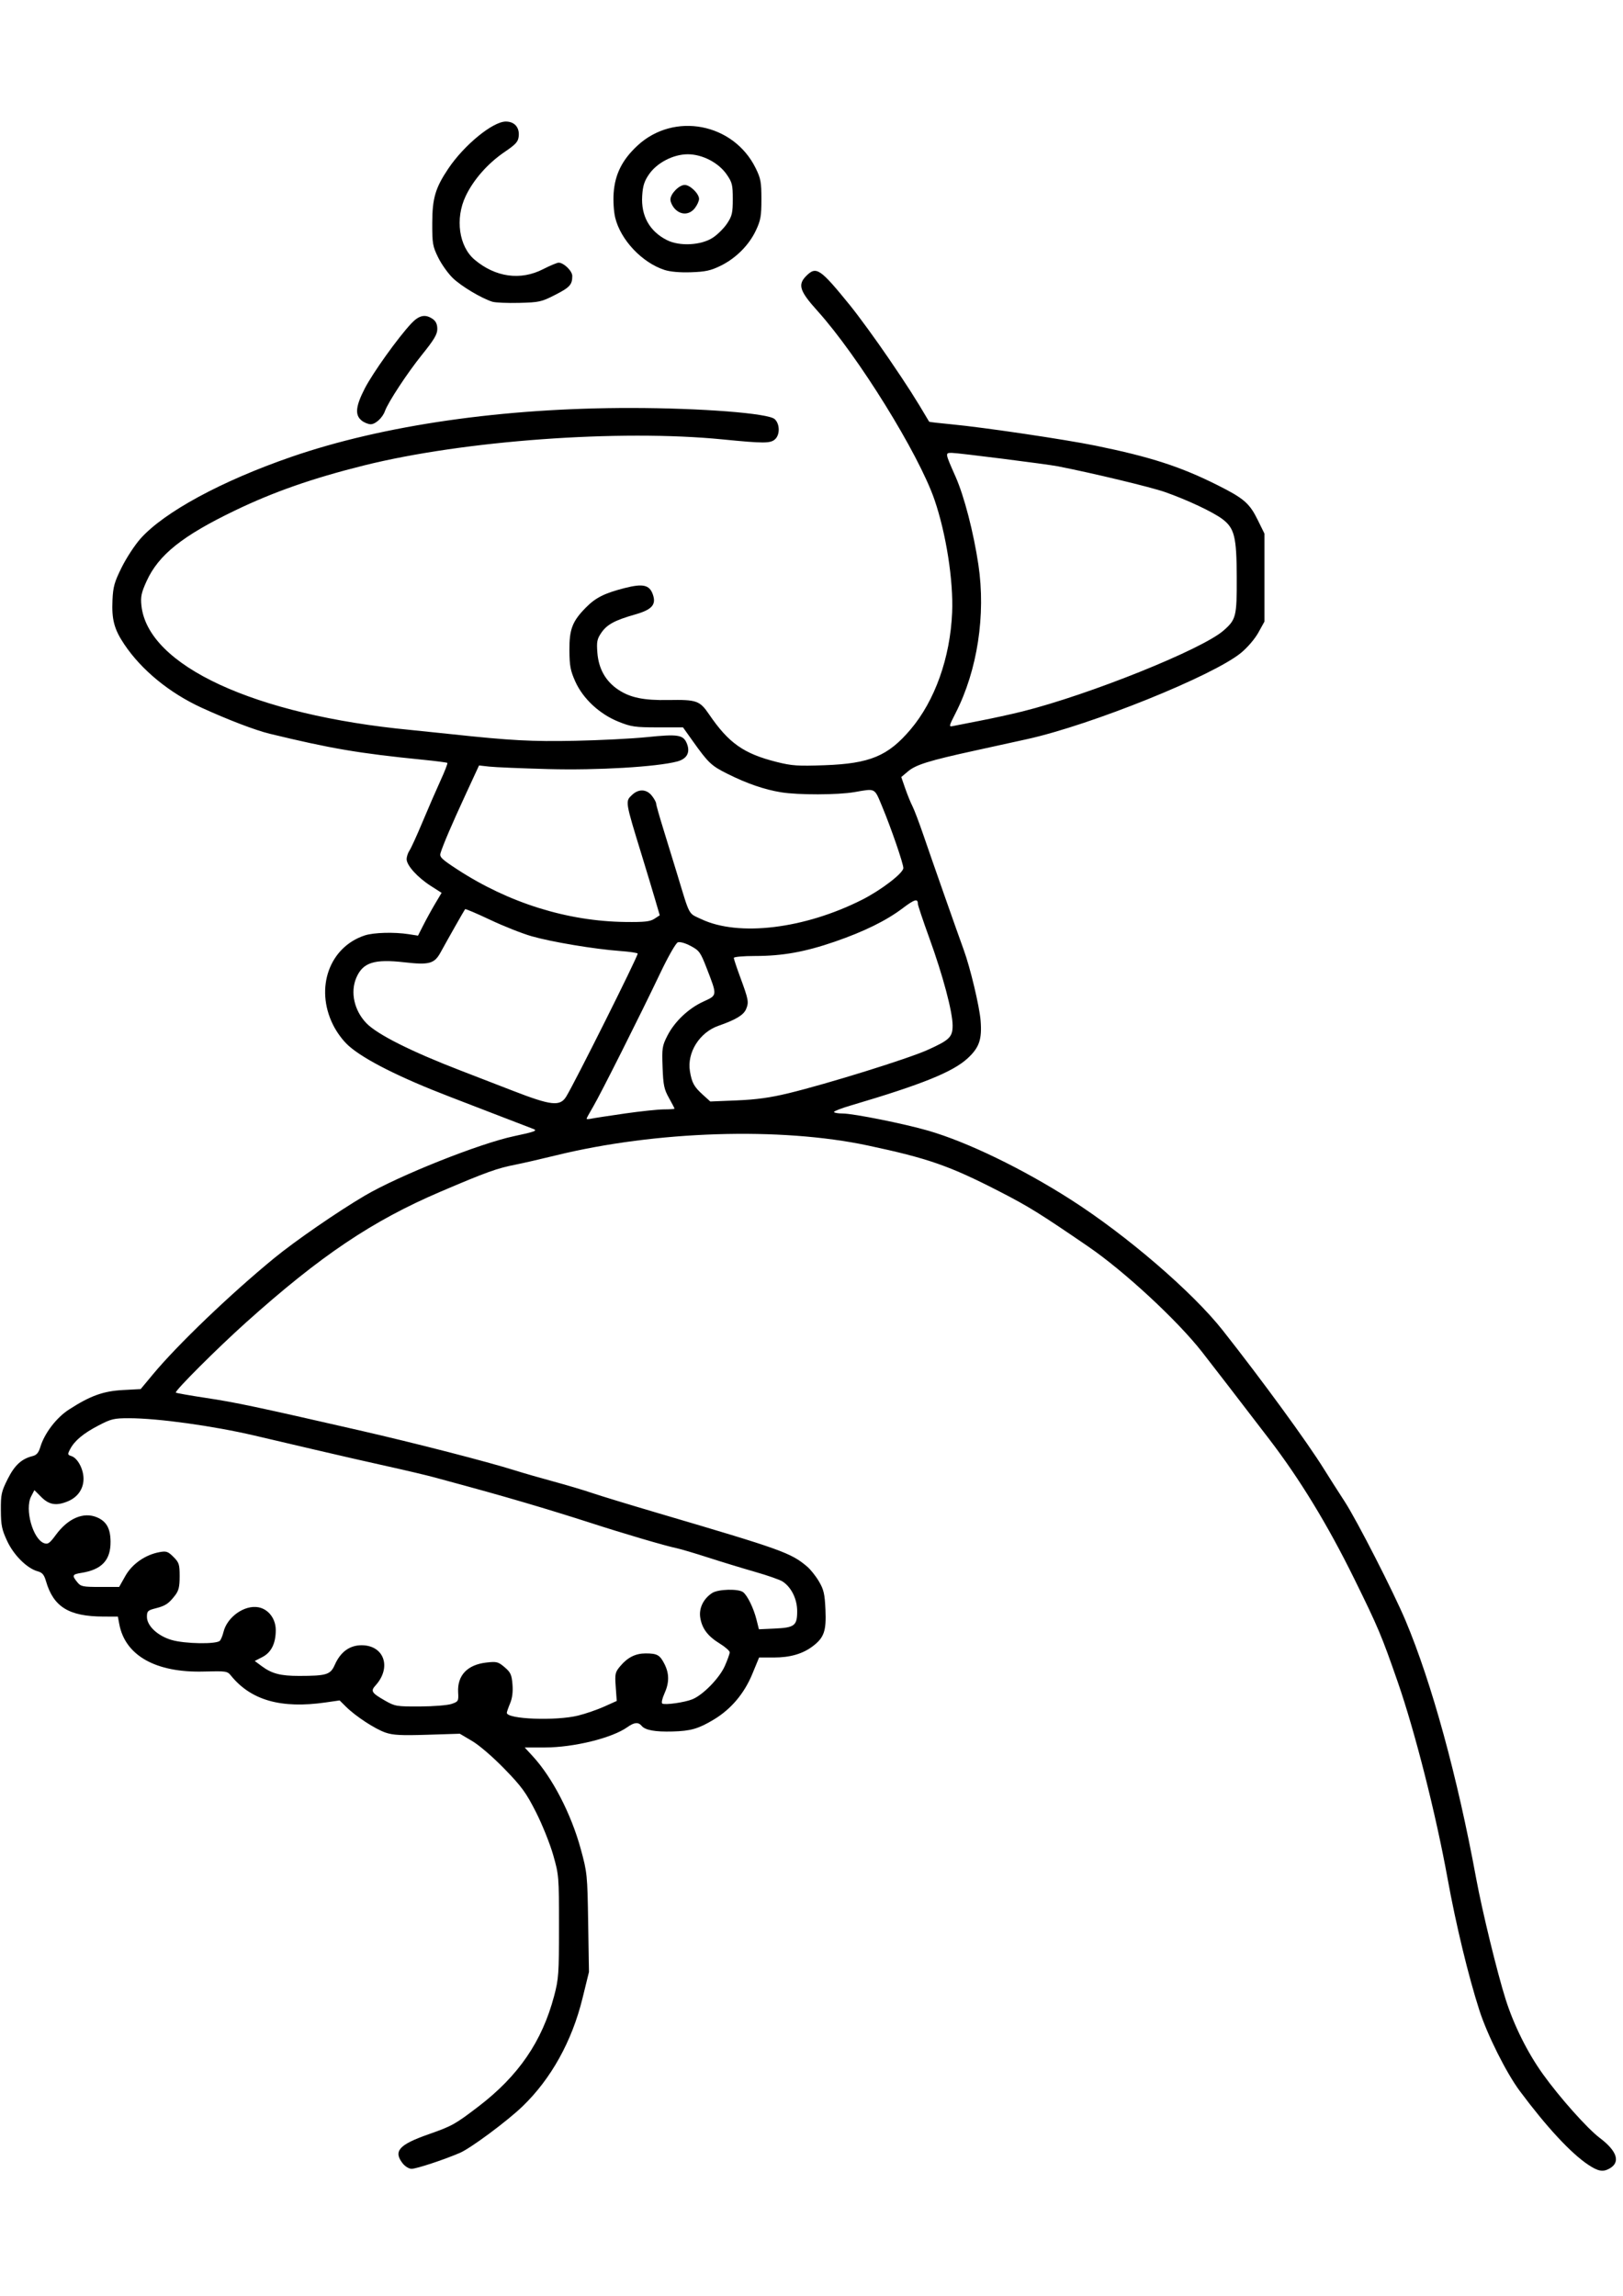 <?xml version="1.0" encoding="UTF-8" standalone="no"?>
<svg
   xmlns:dc="http://purl.org/dc/elements/1.1/"
   xmlns:cc="http://creativecommons.org/ns#"
   xmlns:rdf="http://www.w3.org/1999/02/22-rdf-syntax-ns#"
   xmlns:svg="http://www.w3.org/2000/svg"
   xmlns="http://www.w3.org/2000/svg"
   xmlns:sodipodi="http://sodipodi.sourceforge.net/DTD/sodipodi-0.dtd"
   xmlns:inkscape="http://www.inkscape.org/namespaces/inkscape"
   width="210mm"
   height="297mm"
   viewBox="0 0 210 297"
   version="1.1"
   id="svg3865"
   inkscape:version="1.0.2-2 (e86c870879, 2021-01-15)"
   sodipodi:docname="WITek_surf.svg"
   inkscape:export-filename="W:\99 Marketing\_WITek_postavicka\surf.png"
   inkscape:export-xdpi="96"
   inkscape:export-ydpi="96">
  <defs
     id="defs3859" />
  <sodipodi:namedview
     id="base"
     pagecolor="#ffffff"
     bordercolor="#666666"
     borderopacity="1.0"
     inkscape:pageopacity="0.0"
     inkscape:pageshadow="2"
     inkscape:zoom="0.7"
     inkscape:cx="171.13611"
     inkscape:cy="561.25984"
     inkscape:document-units="mm"
     inkscape:current-layer="layer1"
     inkscape:document-rotation="0"
     showgrid="false"
     inkscape:window-width="1713"
     inkscape:window-height="1055"
     inkscape:window-x="-7"
     inkscape:window-y="-7"
     inkscape:window-maximized="1" />
  <g
     inkscape:label="Vrstva 1"
     inkscape:groupmode="layer"
     id="layer1">
    <path
       style="fill:#000000;stroke-width:0.265"
       d="m 205.523,280.061 c -2.248,-1.49 -5.394,-4.877 -8.886,-9.567 -1.734,-2.329 -4.195,-7.247 -5.219,-10.427 -1.43,-4.441 -3.036,-11.091 -4.12,-17.066 -1.517,-8.354 -4.221,-19.016 -6.445,-25.414 -2.092,-6.019 -2.531,-7.059 -5.633,-13.359 -3.434,-6.973 -7.029,-12.874 -11.005,-18.062 -4.083,-5.327 -7.254,-9.444 -8.693,-11.282 -3.189,-4.075 -10.042,-10.421 -14.7,-13.611 -6.241,-4.274 -7.726,-5.196 -11.477,-7.125 -6.477,-3.331 -9.249,-4.299 -17.066,-5.961 -11.311,-2.405 -27.381,-1.896 -40.349,1.279 -1.965,0.481 -4.286,1.014 -5.159,1.185 -2.464,0.482 -3.819,0.969 -9.767,3.51 -8.835,3.774 -15.517,8.266 -25.158,16.91 -3.73,3.345 -9.284,8.893 -9.093,9.084 0.065,0.065 1.84,0.378 3.944,0.696 3.807,0.574 6.47,1.138 19.833,4.195 7.165,1.639 16.554,4.056 20.108,5.176 1.091,0.344 3.354,0.996 5.027,1.448 1.673,0.453 3.896,1.115 4.939,1.471 1.043,0.356 4.912,1.536 8.599,2.622 15.973,4.705 17.11,5.112 19.225,6.892 0.437,0.368 1.127,1.232 1.532,1.921 0.626,1.062 0.754,1.616 0.846,3.655 0.124,2.748 -0.175,3.618 -1.623,4.722 -1.312,1.001 -2.936,1.474 -5.06,1.474 h -1.903 l -0.884,2.142 c -1.044,2.529 -2.757,4.551 -4.987,5.889 -1.99,1.193 -2.967,1.475 -5.337,1.539 -2.252,0.061 -3.524,-0.17 -3.983,-0.723 -0.434,-0.522 -0.96,-0.476 -1.858,0.164 -1.972,1.404 -6.909,2.62 -10.663,2.627 l -2.613,0.005 1.035,1.124 c 2.542,2.761 4.978,7.47 6.216,12.013 0.831,3.05 0.857,3.306 0.957,9.516 l 0.103,6.382 -0.836,3.407 c -1.364,5.558 -4.059,10.413 -7.762,13.983 -1.97,1.899 -6.702,5.413 -8.102,6.015 -2.061,0.887 -5.623,2.062 -6.25,2.062 -0.333,0 -0.844,-0.31 -1.148,-0.697 -1.243,-1.581 -0.494,-2.424 3.348,-3.772 3.03,-1.063 3.418,-1.278 6.422,-3.57 5.202,-3.968 8.26,-8.426 9.82,-14.318 0.584,-2.206 0.631,-2.869 0.631,-8.996 0,-6.482 -0.015,-6.667 -0.756,-9.26 -0.416,-1.455 -1.422,-3.956 -2.236,-5.556 -1.27,-2.498 -1.845,-3.286 -4.058,-5.565 -1.483,-1.527 -3.259,-3.057 -4.181,-3.603 l -1.604,-0.949 -4.198,0.134 c -3.368,0.107 -4.437,0.053 -5.404,-0.277 -1.355,-0.462 -3.863,-2.1 -5.117,-3.342 l -0.831,-0.823 -1.815,0.262 c -5.758,0.832 -9.657,-0.275 -12.251,-3.479 -0.464,-0.573 -0.635,-0.598 -3.505,-0.519 -6.195,0.171 -10.174,-2.058 -10.937,-6.127 l -0.184,-0.98 -1.889,-0.006 c -4.451,-0.015 -6.45,-1.251 -7.415,-4.584 -0.237,-0.82 -0.477,-1.108 -1.045,-1.26 -1.382,-0.37 -3.105,-2.067 -3.966,-3.909 -0.697,-1.489 -0.811,-2.04 -0.824,-3.988 -0.014,-2.057 0.065,-2.421 0.881,-4.047 0.903,-1.799 1.789,-2.614 3.234,-2.974 0.51,-0.127 0.77,-0.436 0.991,-1.173 0.529,-1.764 2.075,-3.791 3.69,-4.836 2.754,-1.782 4.448,-2.396 6.987,-2.532 l 2.306,-0.123 1.567,-1.886 c 3.197,-3.849 10.034,-10.402 15.705,-15.052 2.717,-2.228 8.213,-6.018 11.718,-8.081 4.406,-2.593 14.826,-6.747 19.311,-7.698 2.717,-0.576 3.1,-0.721 2.489,-0.943 -0.203,-0.074 -2.095,-0.801 -4.205,-1.617 -2.11,-0.816 -5.065,-1.955 -6.567,-2.532 -6.446,-2.476 -11.051,-4.791 -13.078,-6.575 -0.757,-0.667 -1.561,-1.746 -2.07,-2.781 -2.335,-4.744 -0.45,-10.017 4.121,-11.523 1.154,-0.38 3.804,-0.454 5.696,-0.159 l 1.198,0.187 0.708,-1.396 c 0.39,-0.768 1.077,-2.014 1.526,-2.769 l 0.818,-1.373 -1.402,-0.897 c -1.713,-1.097 -3.121,-2.653 -3.121,-3.451 0,-0.326 0.163,-0.828 0.362,-1.115 0.199,-0.287 0.96,-1.951 1.689,-3.697 0.73,-1.746 1.778,-4.157 2.328,-5.357 0.551,-1.2 0.951,-2.23 0.89,-2.289 -0.061,-0.059 -1.48,-0.243 -3.154,-0.41 -8.285,-0.827 -11.868,-1.435 -19.844,-3.368 -1.837,-0.445 -5.45,-1.827 -8.804,-3.366 -4.149,-1.905 -7.762,-4.864 -9.994,-8.187 -1.313,-1.954 -1.649,-3.213 -1.534,-5.74 0.079,-1.731 0.247,-2.327 1.199,-4.243 0.609,-1.226 1.704,-2.895 2.432,-3.709 3.073,-3.435 10.474,-7.448 19.479,-10.56 11.914,-4.118 27.478,-6.357 44.053,-6.336 9.022,0.011 17.681,0.684 18.515,1.439 0.678,0.614 0.706,2.017 0.051,2.61 -0.602,0.544 -1.444,0.546 -6.792,0.017 -13.333,-1.32 -33.492,0.145 -46.422,3.374 -6.633,1.656 -11.647,3.408 -16.661,5.821 -6.832,3.288 -9.901,5.743 -11.45,9.159 -0.668,1.474 -0.779,1.995 -0.662,3.126 0.804,7.787 14.639,14.183 34.846,16.109 0.946,0.09 3.268,0.33 5.159,0.534 7.761,0.835 10.514,0.982 16.14,0.866 3.201,-0.066 7.369,-0.279 9.26,-0.473 4.026,-0.413 4.701,-0.307 5.163,0.807 0.481,1.161 0.031,2.007 -1.248,2.345 -2.646,0.699 -10.338,1.153 -16.657,0.982 -3.469,-0.094 -6.909,-0.238 -7.643,-0.32 l -1.335,-0.149 -1.753,3.792 c -1.766,3.82 -2.904,6.478 -3.23,7.545 -0.153,0.502 0.128,0.777 2.151,2.098 6.655,4.345 14.265,6.726 21.783,6.813 2.469,0.029 3.183,-0.05 3.742,-0.415 l 0.69,-0.45 -0.604,-2.063 c -0.332,-1.135 -1.098,-3.67 -1.701,-5.635 -2.195,-7.142 -2.177,-7.029 -1.259,-7.891 0.84,-0.789 1.866,-0.74 2.543,0.122 0.302,0.383 0.548,0.83 0.548,0.992 -10e-5,0.162 0.425,1.664 0.944,3.338 0.52,1.673 1.306,4.233 1.748,5.689 1.734,5.71 1.423,5.126 3.172,5.953 4.824,2.281 13.335,1.25 20.796,-2.521 2.463,-1.245 5.318,-3.436 5.333,-4.093 0.012,-0.544 -1.591,-5.202 -2.733,-7.938 -1.037,-2.485 -0.816,-2.369 -3.595,-1.889 -2.153,0.372 -7.264,0.385 -9.488,0.024 -2.159,-0.35 -4.414,-1.126 -6.946,-2.391 -2.095,-1.046 -2.466,-1.398 -4.513,-4.272 l -1.235,-1.735 -3.263,-0.001 c -2.941,-10e-4 -3.442,-0.073 -5.076,-0.729 -2.456,-0.985 -4.601,-2.978 -5.598,-5.202 -0.631,-1.407 -0.747,-2.02 -0.761,-4.043 -0.019,-2.713 0.377,-3.745 2.117,-5.513 1.267,-1.288 2.404,-1.862 5.009,-2.529 2.388,-0.612 3.231,-0.423 3.668,0.819 0.465,1.322 -0.105,1.969 -2.28,2.589 -2.656,0.757 -3.659,1.301 -4.394,2.382 -0.543,0.799 -0.612,1.152 -0.503,2.569 0.161,2.091 1.08,3.709 2.722,4.797 1.544,1.022 3.283,1.379 6.463,1.324 3.66,-0.063 4.058,0.077 5.266,1.849 2.544,3.73 4.478,5.092 8.757,6.166 1.973,0.495 2.736,0.546 6.218,0.419 5.844,-0.214 8.185,-1.191 11.097,-4.628 3.153,-3.721 5.13,-9.279 5.38,-15.125 0.176,-4.115 -0.785,-10.246 -2.29,-14.612 -2.048,-5.939 -9.902,-18.606 -15.134,-24.409 -2.32,-2.573 -2.582,-3.395 -1.446,-4.531 1.292,-1.292 1.786,-0.958 5.666,3.823 1.11,1.368 3.365,4.464 5.011,6.879 2.475,3.633 3.402,5.083 5.22,8.165 0.022,0.038 1.339,0.191 2.926,0.34 4.081,0.384 14.71,1.96 18.628,2.762 7.105,1.454 11.001,2.717 15.78,5.115 3.392,1.702 4.117,2.33 5.18,4.49 l 0.868,1.764 v 5.694 5.694 l -0.789,1.424 c -0.454,0.82 -1.409,1.934 -2.249,2.623 -3.607,2.962 -19.373,9.32 -27.654,11.153 -1.31,0.29 -4.346,0.956 -6.747,1.481 -5.955,1.301 -7.656,1.829 -8.678,2.691 l -0.873,0.736 0.513,1.478 c 0.282,0.813 0.702,1.844 0.933,2.291 0.231,0.447 0.881,2.163 1.444,3.813 1.038,3.042 4.394,12.593 5.192,14.774 0.846,2.313 2.035,7.3 2.183,9.151 0.193,2.427 -0.173,3.491 -1.679,4.88 -1.921,1.771 -5.932,3.389 -15.107,6.096 -1.2,0.354 -2.182,0.733 -2.183,0.842 0,0.109 0.505,0.199 1.123,0.201 1.391,0.003 8.004,1.33 11.084,2.225 5.065,1.471 12.174,4.912 18.469,8.94 7.196,4.604 15.713,11.932 19.615,16.878 5.096,6.459 10.952,14.481 13.098,17.943 0.57,0.919 1.785,2.824 2.7,4.233 1.578,2.43 6.311,11.688 7.87,15.394 3.39,8.063 6.704,20.165 9.13,33.337 0.775,4.211 2.722,12.198 3.812,15.639 1.061,3.35 2.834,6.91 4.824,9.683 2.174,3.03 5.746,7.038 7.357,8.254 2.284,1.725 2.723,3.177 1.206,3.989 -0.815,0.436 -1.434,0.32 -2.678,-0.505 z M 74.822,221.933 c 0.955,-0.237 2.466,-0.758 3.357,-1.159 l 1.621,-0.729 -0.131,-1.826 c -0.122,-1.698 -0.08,-1.886 0.594,-2.687 0.943,-1.121 1.973,-1.636 3.272,-1.636 1.488,0 1.841,0.196 2.427,1.345 0.65,1.273 0.649,2.441 -0.003,3.875 -0.279,0.615 -0.4,1.185 -0.267,1.267 0.348,0.215 2.89,-0.146 3.89,-0.552 1.385,-0.562 3.51,-2.743 4.205,-4.314 0.346,-0.782 0.629,-1.576 0.629,-1.763 0,-0.188 -0.579,-0.698 -1.288,-1.134 -1.555,-0.957 -2.295,-1.941 -2.522,-3.354 -0.194,-1.204 0.401,-2.439 1.531,-3.18 0.791,-0.518 3.45,-0.583 4.035,-0.098 0.568,0.471 1.341,2.068 1.709,3.533 l 0.315,1.252 2.038,-0.093 c 2.578,-0.117 2.913,-0.375 2.913,-2.247 0,-1.569 -0.755,-3.104 -1.891,-3.843 -0.342,-0.223 -1.932,-0.779 -3.533,-1.237 -1.601,-0.458 -4.339,-1.293 -6.085,-1.857 -1.746,-0.564 -3.592,-1.11 -4.101,-1.215 -1.448,-0.297 -6.887,-1.899 -11.245,-3.312 -2.183,-0.708 -5.874,-1.846 -8.202,-2.528 -3.808,-1.116 -5.71,-1.647 -11.906,-3.325 -1.019,-0.276 -3.757,-0.922 -6.085,-1.436 -2.328,-0.514 -6.555,-1.48 -9.393,-2.147 -2.838,-0.666 -6.35,-1.489 -7.805,-1.828 -5.379,-1.253 -12.472,-2.233 -16.186,-2.236 -1.966,-0.003 -2.328,0.084 -3.969,0.938 -1.968,1.025 -3.103,1.974 -3.679,3.077 -0.342,0.654 -0.328,0.724 0.174,0.884 0.802,0.255 1.565,1.684 1.566,2.934 0,1.301 -0.748,2.381 -2.019,2.912 -1.479,0.618 -2.426,0.469 -3.435,-0.539 l -0.904,-0.904 -0.424,0.821 c -0.851,1.645 0.224,5.515 1.677,6.042 0.495,0.179 0.725,0.017 1.534,-1.085 1.562,-2.128 3.566,-2.988 5.288,-2.268 1.246,0.52 1.765,1.438 1.78,3.147 0.021,2.395 -1.122,3.624 -3.764,4.047 -1.197,0.191 -1.257,0.322 -0.549,1.196 0.465,0.575 0.699,0.625 2.965,0.625 h 2.46 l 0.805,-1.427 c 0.879,-1.558 2.587,-2.744 4.436,-3.08 0.864,-0.157 1.082,-0.081 1.786,0.622 0.726,0.726 0.801,0.961 0.801,2.506 0,1.357 -0.12,1.86 -0.589,2.468 -0.833,1.079 -1.242,1.351 -2.52,1.676 -1.018,0.259 -1.124,0.363 -1.124,1.102 0,1.159 1.374,2.453 3.171,2.987 1.743,0.518 5.902,0.579 6.285,0.092 0.143,-0.182 0.344,-0.681 0.447,-1.108 0.467,-1.949 2.721,-3.545 4.528,-3.207 1.3,0.244 2.238,1.482 2.238,2.955 0,1.725 -0.582,2.893 -1.736,3.485 l -0.983,0.505 0.897,0.666 c 1.312,0.975 2.436,1.269 4.839,1.266 3.567,-0.005 4.056,-0.156 4.62,-1.43 0.74,-1.672 1.921,-2.536 3.469,-2.536 2.923,0 3.917,2.878 1.799,5.206 -0.654,0.719 -0.504,0.961 1.204,1.941 1.315,0.754 1.497,0.785 4.545,0.773 1.746,-0.007 3.588,-0.155 4.093,-0.328 0.881,-0.303 0.915,-0.363 0.852,-1.506 -0.122,-2.185 1.197,-3.571 3.659,-3.848 1.332,-0.15 1.523,-0.1 2.35,0.601 0.776,0.659 0.917,0.963 1.02,2.212 0.08,0.971 -0.02,1.782 -0.305,2.464 -0.234,0.559 -0.425,1.111 -0.425,1.227 0,0.827 6.351,1.07 9.244,0.353 z m 6.004,-77.88 c 2.056,-0.294 4.348,-0.535 5.093,-0.535 0.745,0 1.355,-0.044 1.355,-0.099 0,-0.054 -0.325,-0.68 -0.722,-1.389 -0.624,-1.115 -0.736,-1.652 -0.822,-3.955 -0.092,-2.47 -0.048,-2.767 0.609,-4.063 0.934,-1.844 2.729,-3.55 4.67,-4.441 1.829,-0.84 1.819,-0.731 0.404,-4.381 -0.778,-2.005 -0.939,-2.227 -2.05,-2.817 -0.711,-0.378 -1.394,-0.569 -1.663,-0.465 -0.255,0.098 -1.253,1.845 -2.255,3.948 -2.639,5.54 -7.76,15.729 -8.717,17.344 -0.457,0.77 -0.83,1.457 -0.83,1.526 0,0.069 0.268,0.067 0.595,-0.006 0.327,-0.072 2.278,-0.372 4.334,-0.666 z m -7.566,-2.189 c 1.114,-1.807 9.247,-18.07 9.25,-18.497 0,-0.096 -1.04,-0.251 -2.314,-0.344 -3.299,-0.242 -8.819,-1.164 -11.41,-1.906 -1.219,-0.349 -3.631,-1.304 -5.361,-2.122 -1.73,-0.818 -3.19,-1.44 -3.244,-1.381 -0.091,0.099 -2.277,3.95 -3.164,5.575 -0.811,1.485 -1.47,1.668 -4.685,1.301 -3.935,-0.449 -5.392,0.023 -6.238,2.02 -0.788,1.862 -0.261,4.219 1.307,5.85 1.405,1.461 5.795,3.668 12.213,6.14 1.461,0.563 4.502,1.739 6.758,2.614 4.96,1.924 6.089,2.046 6.888,0.75 z m 28.699,-0.419 c 5.113,-1.238 15.519,-4.475 18.063,-5.62 2.837,-1.276 3.236,-1.665 3.236,-3.156 0,-1.767 -1.254,-6.476 -3.021,-11.343 -0.812,-2.237 -1.477,-4.224 -1.477,-4.416 0,-0.703 -0.433,-0.572 -1.978,0.596 -2.109,1.595 -4.987,3.011 -8.765,4.313 -3.861,1.331 -6.772,1.854 -10.327,1.854 -1.51,0 -2.743,0.11 -2.743,0.245 0,0.135 0.366,1.236 0.812,2.447 1.095,2.968 1.153,3.275 0.781,4.171 -0.321,0.774 -1.314,1.376 -3.571,2.163 -2.459,0.857 -4.099,3.468 -3.699,5.886 0.246,1.488 0.53,2.004 1.664,3.032 l 0.97,0.879 3.44,-0.142 c 2.504,-0.103 4.303,-0.351 6.615,-0.911 z m 24.871,-48.211 c 1.601,-0.308 4.048,-0.844 5.439,-1.191 8.688,-2.171 23.267,-8.033 26.045,-10.472 1.63,-1.431 1.723,-1.807 1.707,-6.898 -0.017,-5.224 -0.288,-6.33 -1.843,-7.513 -1.2,-0.912 -4.565,-2.497 -7.443,-3.505 -1.829,-0.641 -9.319,-2.441 -13.85,-3.329 -1.407,-0.276 -12.939,-1.736 -13.723,-1.738 -0.893,-0.002 -0.897,-0.028 0.49,3.106 1.104,2.494 2.317,7.177 2.942,11.357 0.971,6.492 -0.125,13.654 -2.934,19.166 -0.902,1.77 -0.914,1.831 -0.337,1.706 0.329,-0.071 1.908,-0.381 3.508,-0.688 z M 46.779,54.394 c -0.879,-0.712 -0.764,-1.839 0.42,-4.142 1.034,-2.009 4.3,-6.574 6.012,-8.4 1.015,-1.084 1.825,-1.252 2.784,-0.58 0.406,0.284 0.588,0.683 0.588,1.287 0,0.694 -0.414,1.388 -2.001,3.358 -1.873,2.325 -4.37,6.125 -4.777,7.27 -0.302,0.85 -1.219,1.697 -1.838,1.697 -0.322,0 -0.857,-0.22 -1.189,-0.488 z M 63.688,39.029 c -1.443,-0.465 -4.029,-2.017 -5.107,-3.064 -0.614,-0.597 -1.464,-1.793 -1.888,-2.659 -0.713,-1.454 -0.771,-1.797 -0.764,-4.485 0.009,-3.182 0.404,-4.515 2.079,-7.011 2.047,-3.051 5.756,-6.085 7.439,-6.085 1.115,0 1.782,0.749 1.672,1.878 -0.072,0.74 -0.349,1.049 -1.858,2.076 -2.15,1.463 -4.003,3.571 -5.014,5.703 -1.38,2.909 -0.869,6.505 1.166,8.218 2.698,2.27 5.938,2.718 8.855,1.224 0.905,-0.464 1.812,-0.843 2.015,-0.843 0.66,0 1.763,1.074 1.763,1.717 0,1.129 -0.314,1.476 -2.216,2.449 -1.768,0.905 -2.056,0.969 -4.663,1.036 -1.528,0.039 -3.093,-0.03 -3.478,-0.154 z M 85.977,34.919 c -2.909,-0.945 -5.688,-3.896 -6.379,-6.775 -0.184,-0.767 -0.271,-2.162 -0.198,-3.179 0.174,-2.439 1.116,-4.308 3.09,-6.136 4.732,-4.381 12.425,-2.904 15.293,2.937 0.648,1.32 0.736,1.799 0.736,4.012 0,2.171 -0.096,2.719 -0.706,4.021 -0.898,1.915 -2.597,3.617 -4.578,4.586 -1.274,0.623 -1.958,0.773 -3.822,0.836 -1.45,0.049 -2.692,-0.06 -3.436,-0.302 z m 6.28,-4.186 c 0.604,-0.4 1.427,-1.223 1.828,-1.83 0.639,-0.965 0.73,-1.358 0.73,-3.15 0,-1.845 -0.079,-2.16 -0.795,-3.194 -1.052,-1.517 -3.148,-2.602 -5.025,-2.602 -1.868,0 -3.974,1.086 -5.013,2.585 -0.614,0.885 -0.806,1.489 -0.889,2.788 -0.165,2.591 0.947,4.588 3.19,5.726 1.651,0.838 4.449,0.687 5.974,-0.323 z m -4.936,-3.716 c -0.316,-0.337 -0.575,-0.878 -0.575,-1.203 0,-0.745 1.122,-1.889 1.852,-1.889 0.692,0 1.852,1.13 1.852,1.804 0,0.278 -0.247,0.819 -0.548,1.203 -0.696,0.884 -1.795,0.921 -2.581,0.085 z"
       id="path4451" />
  </g>
</svg>
